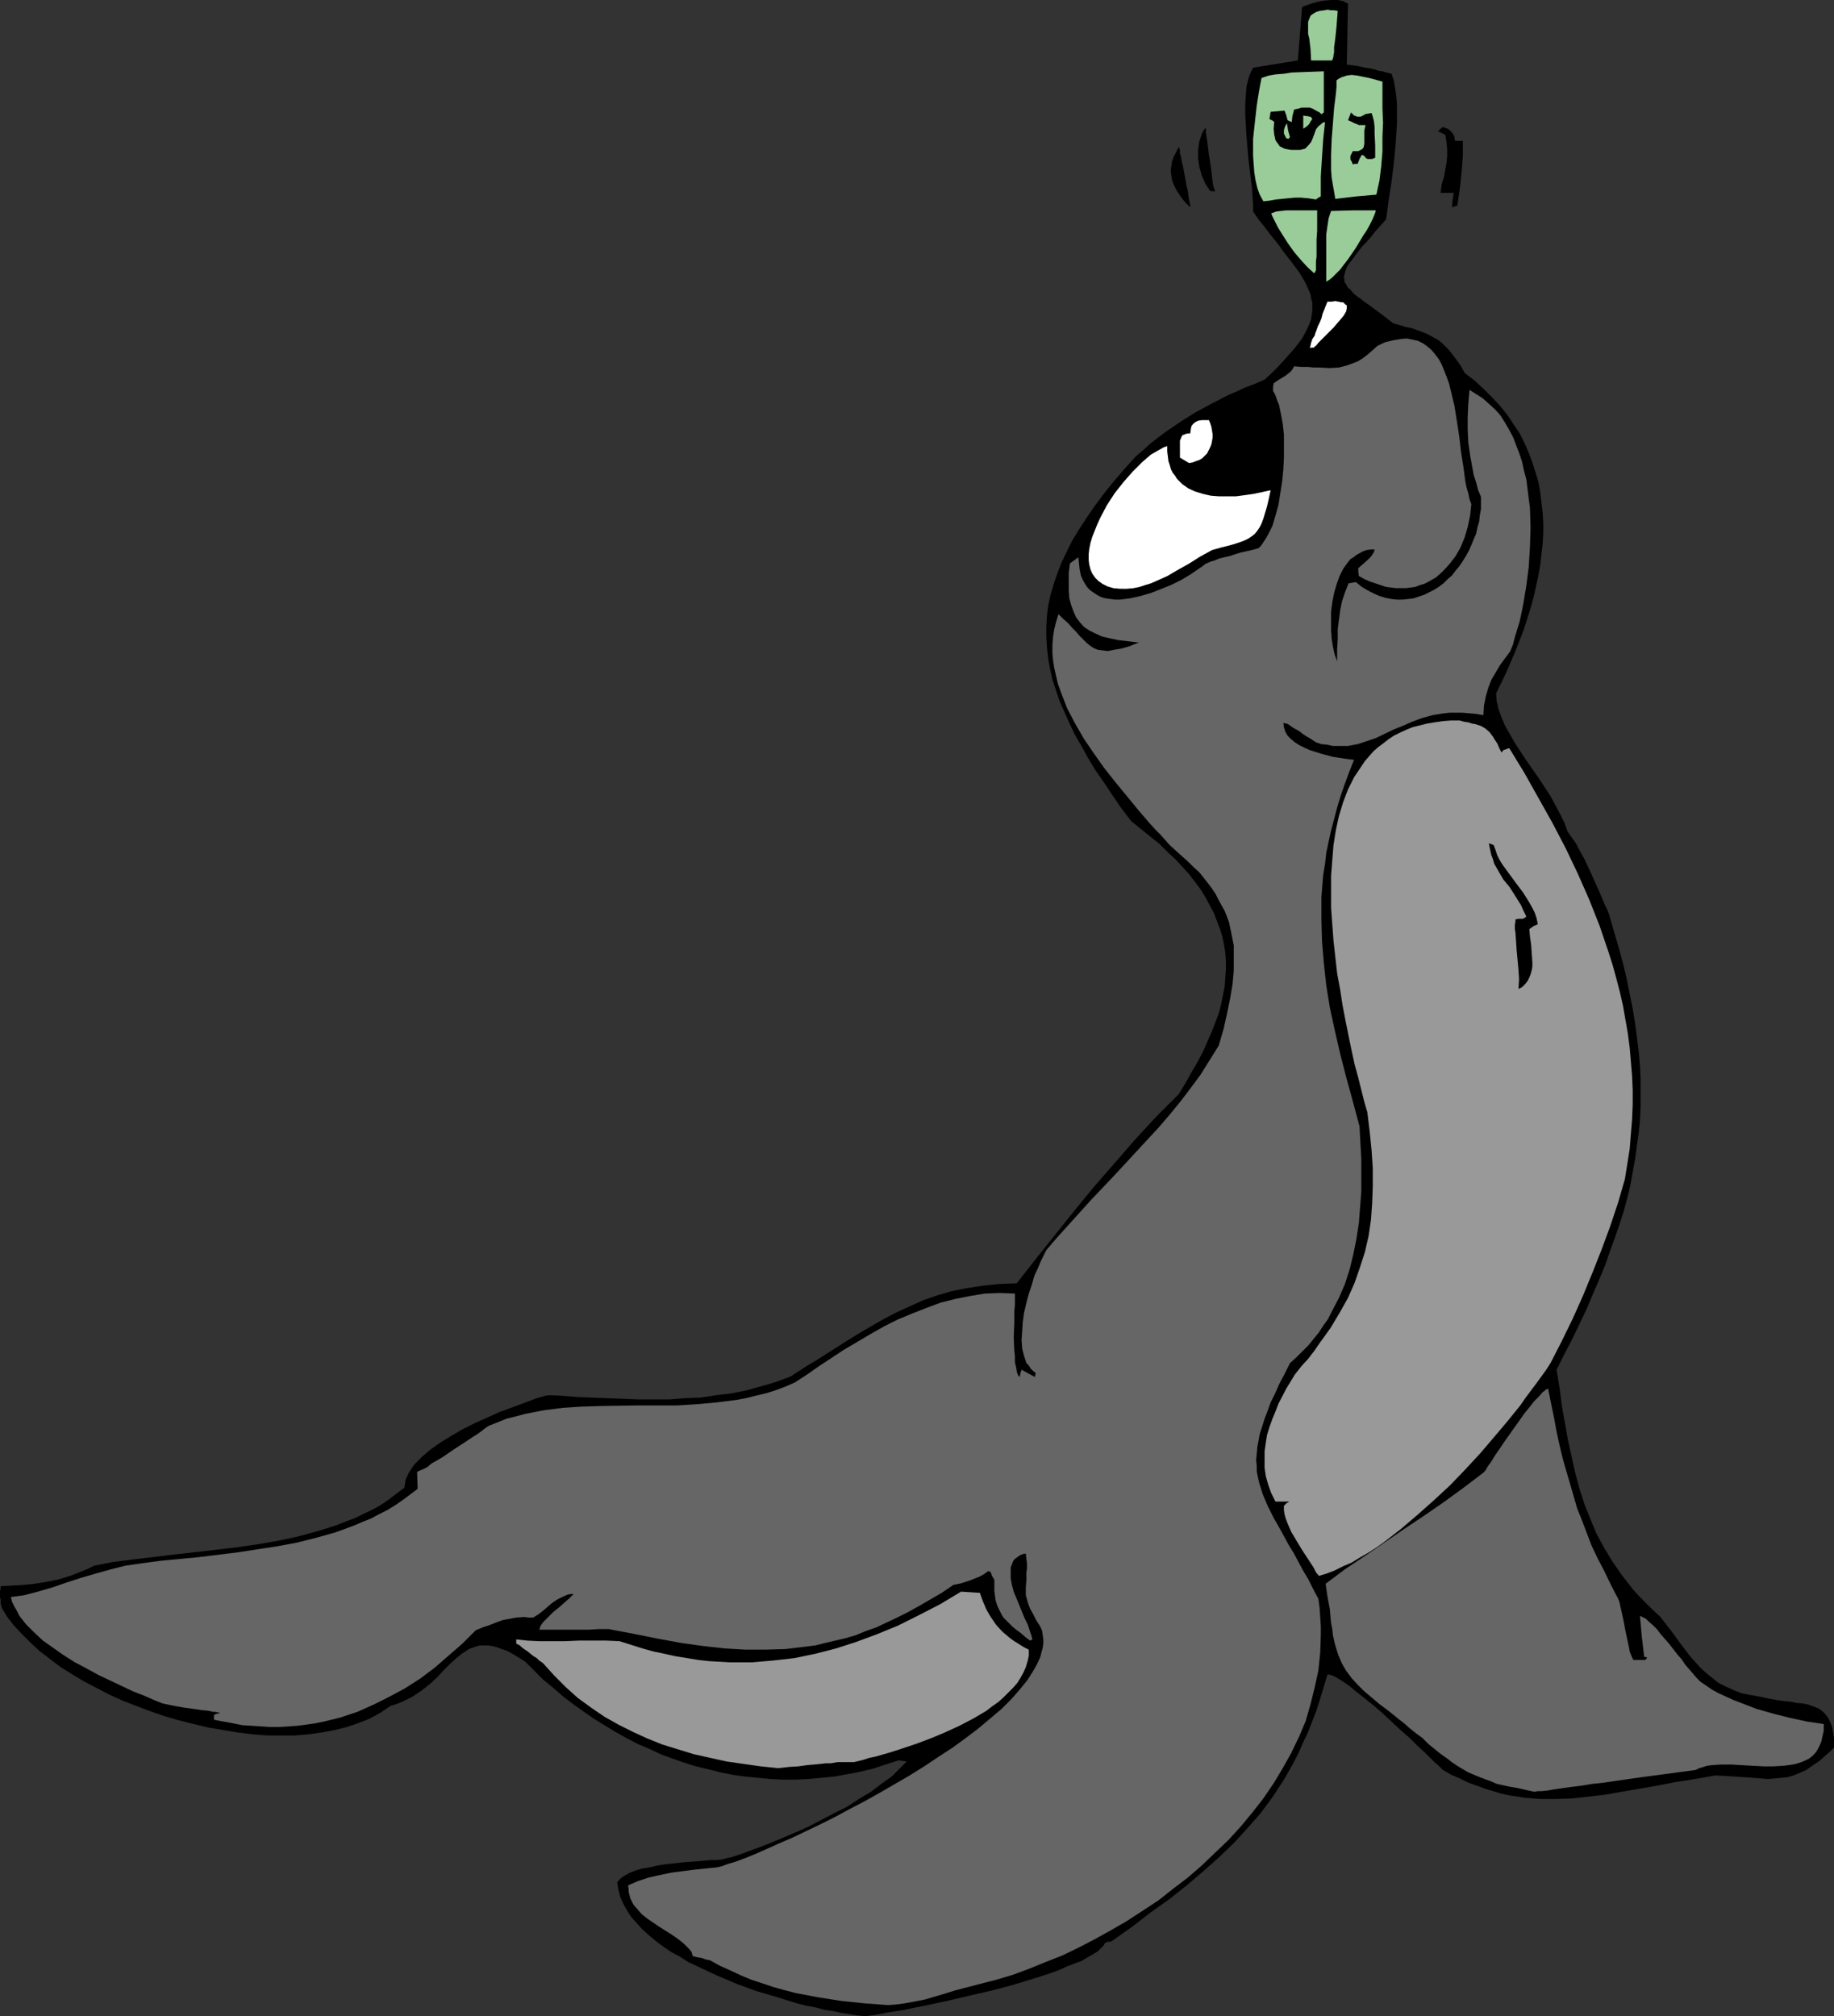 <?xml version="1.0" encoding="UTF-8" standalone="no"?>
<svg
   version="1.0"
   width="129.724mm"
   height="142.591mm"
   id="svg20"
   sodipodi:docname="Dreidel &amp; Seal.wmf"
   xmlns:inkscape="http://www.inkscape.org/namespaces/inkscape"
   xmlns:sodipodi="http://sodipodi.sourceforge.net/DTD/sodipodi-0.dtd"
   xmlns="http://www.w3.org/2000/svg"
   xmlns:svg="http://www.w3.org/2000/svg">
  <rect width="100%" height="100%" fill="#333333" stroke="none"/>
  <sodipodi:namedview
     id="namedview20"
     pagecolor="#ffffff"
     bordercolor="#000000"
     borderopacity="0.25"
     inkscape:showpageshadow="2"
     inkscape:pageopacity="0.0"
     inkscape:pagecheckerboard="0"
     inkscape:deskcolor="#d1d1d1"
     inkscape:document-units="mm" />
  <defs
     id="defs1">
    <pattern
       id="WMFhbasepattern"
       patternUnits="userSpaceOnUse"
       width="6"
       height="6"
       x="0"
       y="0" />
  </defs>
  <path
     style="fill:#000000;fill-opacity:1;fill-rule:evenodd;stroke:none"
     d="m 230.765,538.928 -1.778,-0.162 -1.939,-0.323 -2.101,-0.323 -2.101,-0.485 -2.262,-0.323 -2.424,-0.646 -2.586,-0.485 -2.586,-0.646 -5.171,-1.616 -5.494,-1.616 -5.333,-1.939 -5.333,-2.262 -5.171,-2.424 -2.424,-1.131 -2.262,-1.454 -2.424,-1.293 -2.101,-1.454 -1.939,-1.454 -1.939,-1.616 -1.778,-1.616 -1.454,-1.616 -1.454,-1.616 -1.131,-1.778 -0.97,-1.778 -0.808,-1.778 -0.485,-1.939 -0.323,-1.939 0.808,-0.97 1.131,-0.808 1.454,-0.808 1.616,-0.646 1.778,-0.485 1.939,-0.323 2.101,-0.485 2.101,-0.323 4.363,-0.485 4.202,-0.323 1.939,-0.162 1.616,-0.162 h 1.616 l 1.454,-0.162 1.131,-0.323 1.454,-0.323 2.909,-0.97 3.07,-1.131 3.394,-1.293 3.555,-1.454 3.394,-1.454 3.717,-1.616 3.717,-1.939 3.394,-1.778 3.555,-1.778 3.232,-2.101 3.232,-1.939 2.747,-2.101 2.747,-1.939 2.101,-2.101 0.97,-0.97 0.97,-0.97 -1.131,-0.162 -0.97,-0.162 -3.555,1.131 -3.394,1.131 -3.394,0.808 -3.394,0.646 -3.555,0.646 -3.394,0.323 -3.394,0.323 -3.394,0.162 h -3.555 l -3.394,-0.162 -3.232,-0.323 -3.394,-0.323 -3.394,-0.485 -3.232,-0.646 -3.232,-0.808 -3.394,-0.808 -3.07,-0.97 -3.232,-1.131 -3.07,-1.131 -3.07,-1.454 -3.07,-1.293 -3.07,-1.616 -2.909,-1.616 -2.909,-1.778 -2.909,-1.778 -2.747,-1.939 -2.747,-1.939 -2.747,-2.101 -2.586,-2.262 -2.586,-2.101 -2.424,-2.424 -2.424,-2.424 -1.778,-1.131 -1.616,-0.97 -1.454,-0.808 -1.454,-0.485 -1.293,-0.485 -1.293,-0.323 -1.131,-0.162 h -1.131 -0.97 l -1.131,0.323 -0.97,0.323 -0.808,0.323 -1.778,1.131 -1.616,1.293 -1.778,1.616 -1.616,1.616 -1.778,1.939 -1.939,1.778 -2.262,1.778 -2.424,1.616 -1.293,0.646 -1.293,0.646 -1.616,0.646 -1.616,0.485 -2.586,1.778 -2.909,1.616 -2.909,1.131 -3.232,1.131 -3.232,0.808 -3.555,0.646 -3.394,0.485 -3.717,0.323 h -3.717 -3.878 l -3.878,-0.323 -3.878,-0.485 -3.878,-0.646 -3.878,-0.646 -4.04,-0.97 -3.878,-0.97 -3.878,-1.131 -3.717,-1.293 -3.878,-1.454 -3.717,-1.454 -3.555,-1.616 -3.394,-1.778 -3.394,-1.778 -3.232,-1.939 -3.07,-1.939 -2.747,-2.101 -2.747,-2.101 -2.424,-2.262 -2.262,-2.262 -2.101,-2.262 -1.778,-2.262 -1.454,-2.424 -0.323,-1.293 v -0.97 L 0,426.94 v -0.646 -0.97 l 0.162,-0.646 v -0.646 l 5.979,-0.323 3.07,-0.323 3.07,-0.485 3.232,-0.646 3.232,-0.97 3.232,-1.293 1.616,-0.646 1.616,-0.808 5.01,-0.97 5.01,-0.646 5.494,-0.646 5.333,-0.646 5.656,-0.646 5.656,-0.646 5.494,-0.646 5.656,-0.808 5.656,-0.97 5.333,-1.131 5.333,-1.454 5.171,-1.616 2.424,-0.97 2.586,-0.97 2.262,-1.131 2.424,-1.131 2.262,-1.293 2.101,-1.454 2.101,-1.616 1.939,-1.454 0.162,-1.131 0.162,-0.97 0.485,-1.131 0.485,-0.97 0.646,-0.97 0.808,-1.131 0.97,-0.97 0.97,-0.97 1.131,-0.97 1.131,-0.97 2.747,-1.939 2.909,-1.778 3.07,-1.778 3.232,-1.616 3.232,-1.454 3.232,-1.454 3.07,-1.131 3.07,-1.131 2.586,-0.97 1.293,-0.485 1.131,-0.323 1.131,-0.323 0.97,-0.162 3.717,0.162 3.878,0.323 8.08,0.323 8.242,0.323 h 4.04 4.363 l 4.04,-0.323 4.202,-0.162 4.202,-0.646 4.04,-0.485 4.04,-0.808 4.04,-1.131 3.878,-1.131 3.878,-1.454 3.717,-2.424 3.717,-2.262 3.555,-2.262 3.555,-2.262 3.394,-2.101 3.555,-2.101 3.394,-1.939 3.394,-1.778 3.555,-1.616 3.555,-1.616 3.717,-1.293 3.878,-1.131 4.04,-0.808 4.202,-0.646 4.525,-0.485 4.686,-0.162 5.171,-6.625 5.171,-6.464 5.171,-6.464 5.171,-6.302 5.494,-6.302 5.333,-6.141 5.656,-6.141 6.141,-6.141 1.778,-2.909 1.616,-2.909 1.616,-2.747 1.454,-2.747 1.131,-2.586 1.131,-2.586 0.97,-2.424 0.97,-2.586 0.646,-2.424 0.485,-2.424 0.485,-2.424 0.162,-2.262 0.162,-2.262 v -2.262 l -0.162,-2.262 -0.323,-2.101 -0.485,-2.262 -0.646,-2.101 -0.808,-2.101 -0.808,-2.101 -1.131,-2.101 -1.131,-2.101 -1.293,-2.101 -1.454,-1.939 -1.616,-2.101 -1.778,-1.939 -1.939,-2.101 -2.101,-1.939 -2.101,-2.101 -2.424,-1.939 -2.586,-2.101 -2.586,-2.101 -2.586,-3.394 -2.424,-3.555 -2.262,-3.394 -2.262,-3.232 -1.939,-3.232 -1.778,-3.232 -1.778,-3.07 -1.454,-3.07 -1.293,-2.909 -1.293,-2.909 -0.97,-2.909 -0.97,-2.909 -0.646,-2.909 -0.485,-2.747 -0.323,-2.909 -0.162,-2.747 v -2.747 l 0.162,-2.909 0.323,-2.747 0.646,-2.909 0.808,-2.747 0.97,-2.909 1.131,-2.909 1.454,-3.07 1.454,-2.909 1.778,-2.909 2.101,-3.232 2.101,-3.07 2.424,-3.232 2.586,-3.232 2.909,-3.394 3.07,-3.394 2.101,-1.778 1.939,-1.778 2.101,-1.616 1.939,-1.454 4.04,-2.747 3.878,-2.424 4.202,-2.262 4.363,-2.262 2.262,-0.97 2.424,-1.131 2.586,-0.97 2.586,-1.131 1.939,-1.778 1.778,-1.778 1.454,-1.616 1.454,-1.616 1.293,-1.454 1.131,-1.454 0.97,-1.293 0.808,-1.454 0.646,-1.293 0.485,-1.131 0.485,-1.293 0.162,-1.131 0.162,-1.131 V 81.93 80.799 l -0.323,-0.97 -0.162,-1.131 -0.485,-1.131 -0.485,-1.131 -0.646,-1.293 -1.454,-2.424 -0.97,-1.293 -0.97,-1.293 -1.131,-1.454 -1.131,-1.454 -1.131,-1.616 -1.293,-1.616 -1.293,-1.616 -1.454,-1.939 -1.454,-1.778 -1.454,-2.101 v -1.939 l -0.162,-2.101 -0.162,-2.424 -0.323,-2.586 -0.323,-2.747 -0.323,-2.747 -0.485,-5.818 -0.162,-2.747 -0.162,-2.909 V 27.956 l 0.162,-2.424 0.162,-2.262 0.485,-2.101 0.323,-0.97 0.323,-0.808 0.323,-0.646 0.323,-0.646 5.979,-0.97 5.979,-0.97 1.131,-14.221 0.646,-0.323 0.485,-0.162 L 350.51,0.97 352.288,0.485 354.065,0.162 355.843,0 h 1.778 l 0.808,0.162 0.646,0.162 0.646,0.323 0.646,0.323 -0.323,16.321 1.454,0.162 1.293,0.162 2.101,0.485 1.293,0.162 0.646,0.162 0.808,0.162 0.808,0.323 1.131,0.162 1.131,0.323 1.293,0.323 0.646,1.939 0.323,1.939 0.323,2.262 0.162,2.262 v 2.424 2.586 l -0.323,5.01 -0.485,5.333 -0.646,5.171 -0.808,5.171 -0.323,2.586 -0.323,2.262 -1.454,1.616 -1.454,1.616 -1.131,1.454 -1.131,1.293 -1.131,1.131 -1.778,2.262 -0.646,0.97 -0.646,0.808 -0.646,0.808 -0.485,0.808 -0.323,0.808 -0.162,0.646 -0.162,0.646 -0.162,0.485 0.162,0.646 v 0.646 l 0.323,0.485 0.646,1.131 0.646,0.485 0.485,0.646 0.646,0.646 0.808,0.646 0.97,0.646 0.97,0.808 0.97,0.646 1.293,0.97 1.131,0.808 1.293,0.97 1.454,1.131 1.454,1.131 1.778,0.485 1.616,0.485 1.616,0.323 2.586,0.97 1.293,0.485 2.101,1.131 1.131,0.646 0.97,0.808 0.97,0.97 0.97,0.97 0.97,1.293 0.97,1.293 1.131,1.616 0.97,1.778 2.747,2.101 2.424,2.262 2.262,2.262 2.101,2.262 1.939,2.424 1.616,2.424 1.616,2.424 1.293,2.586 1.131,2.586 0.97,2.586 0.808,2.586 0.808,2.586 0.485,2.747 0.323,2.747 0.323,2.747 0.162,2.747 v 2.747 l -0.162,2.909 -0.323,2.747 -0.323,2.909 -0.485,2.747 -0.646,2.909 -0.646,2.909 -0.808,2.909 -1.778,5.656 -2.262,5.818 -2.424,5.656 -2.747,5.656 0.162,2.101 0.485,2.101 0.808,2.262 0.97,2.262 1.293,2.262 1.293,2.262 3.07,4.686 3.394,4.848 3.07,4.686 1.293,2.424 1.293,2.424 1.131,2.262 0.808,2.262 0.646,0.97 0.808,1.131 0.808,1.131 0.646,1.293 1.616,2.909 1.454,3.07 2.747,6.141 1.293,3.07 0.646,1.293 0.485,1.293 1.293,4.525 1.293,4.363 1.131,4.202 0.97,4.04 0.808,4.04 0.808,4.04 0.646,3.878 0.485,3.717 0.485,3.878 0.323,3.717 0.162,3.555 v 7.272 l -0.162,3.555 -0.323,3.555 -0.485,3.394 -0.485,3.555 -0.646,3.555 -0.646,3.555 -0.808,3.394 -0.97,3.555 -1.131,3.555 -1.293,3.717 -1.293,3.555 -1.293,3.717 -1.616,3.878 -1.616,3.717 -1.616,3.878 -1.939,4.04 -1.939,4.04 -2.101,4.04 -2.101,4.202 0.808,4.848 0.646,5.01 0.808,4.525 0.808,4.525 0.97,4.363 0.97,4.363 1.131,4.202 1.293,4.04 1.616,4.04 1.616,3.878 2.101,3.878 2.262,3.717 2.586,3.717 2.909,3.717 1.616,1.778 1.778,1.778 1.778,1.778 1.939,1.778 2.909,3.717 2.586,3.555 2.586,3.394 1.454,1.616 1.293,1.454 1.616,1.454 1.616,1.293 1.616,1.293 1.939,0.97 2.101,0.97 2.101,0.808 2.424,0.485 2.747,0.485 2.101,0.485 1.939,0.323 2.101,0.323 1.778,0.162 1.616,0.323 1.778,0.162 1.454,0.323 1.293,0.485 1.293,0.485 1.131,0.808 0.808,0.808 0.808,1.131 0.646,1.454 0.323,0.808 0.323,1.939 0.162,1.131 v 1.131 1.293 l -0.97,0.97 -1.131,0.97 -1.778,1.616 -1.939,1.293 -1.616,1.131 -1.778,0.808 -1.616,0.646 -1.616,0.485 -1.778,0.162 -1.616,0.162 -1.778,0.162 -1.939,-0.162 -2.101,-0.162 -2.262,-0.162 -2.262,-0.162 -2.747,-0.162 -2.747,-0.162 -5.494,0.97 -5.171,0.808 -5.01,0.97 -4.686,0.808 -4.686,0.808 -4.525,0.808 -4.363,0.485 -4.363,0.485 -4.202,0.162 h -4.202 l -4.202,-0.323 -4.202,-0.646 -2.262,-0.485 -2.101,-0.646 -2.101,-0.646 -2.262,-0.808 -2.262,-0.808 -2.262,-1.131 -2.262,-0.97 -2.262,-1.293 -0.646,-0.646 -0.646,-0.646 -0.808,-0.646 -0.808,-0.808 -1.778,-1.778 -2.101,-1.939 -2.101,-2.101 -2.424,-2.101 -4.848,-4.525 -2.424,-2.101 -2.424,-1.939 -2.262,-1.778 -1.939,-1.616 -0.97,-0.646 -0.97,-0.646 -0.808,-0.485 -0.808,-0.485 -0.646,-0.323 -0.485,-0.162 -0.646,-0.162 h -0.323 l -0.97,3.232 -0.97,3.232 -0.97,3.07 -1.131,2.909 -1.131,2.909 -1.293,2.747 -1.131,2.586 -1.293,2.586 -1.454,2.586 -1.293,2.262 -3.07,4.686 -3.232,4.363 -3.555,4.04 -3.555,3.878 -4.04,3.878 -4.202,3.717 -4.363,3.717 -4.686,3.717 -5.01,3.555 -5.01,3.878 -5.494,3.878 h -0.808 l -0.808,0.323 -0.323,0.646 -0.808,0.808 -0.808,0.808 -1.293,0.808 -1.454,0.808 -1.616,0.97 -1.778,0.646 -2.101,0.808 -2.101,0.97 -2.262,0.808 -2.424,0.808 -2.586,0.808 -5.333,1.616 -5.494,1.454 -5.656,1.293 -5.494,1.293 -5.171,1.131 -2.424,0.485 -2.424,0.485 -2.262,0.485 -2.101,0.323 -2.101,0.323 -1.616,0.323 -1.616,0.323 -1.293,0.162 -1.131,0.162 z"
     id="path1" />
  <path
     style="fill:#666666;fill-opacity:1;fill-rule:evenodd;stroke:none"
     d="m 237.39,536.019 -6.464,-0.485 -6.141,-0.646 -6.141,-0.97 -5.979,-1.131 -3.07,-0.808 -2.909,-0.808 -2.909,-0.97 -2.909,-0.97 -2.747,-1.131 -2.747,-1.293 -2.909,-1.293 -2.586,-1.454 -0.808,-0.162 -0.646,-0.162 -0.808,-0.323 -1.131,-0.162 -0.646,-0.162 -0.646,-0.162 -0.323,-1.131 -0.808,-0.97 -0.97,-0.97 -1.131,-0.97 -1.293,-0.97 -1.454,-0.97 -3.07,-1.939 -3.07,-2.101 -1.454,-1.131 -1.131,-1.293 -1.131,-1.293 -0.808,-1.616 -0.485,-1.778 v -0.808 l -0.162,-0.97 2.586,-1.131 2.909,-0.97 2.909,-0.646 3.07,-0.646 6.141,-0.808 3.232,-0.323 3.07,-0.323 0.646,-0.162 0.646,-0.162 0.808,-0.323 0.97,-0.323 1.131,-0.323 0.97,-0.323 1.293,-0.485 1.293,-0.485 2.747,-1.131 2.909,-1.293 3.232,-1.454 3.394,-1.454 3.717,-1.778 3.717,-1.778 3.878,-1.939 3.878,-2.101 4.04,-2.101 4.04,-2.262 8.08,-4.686 3.878,-2.424 3.878,-2.586 3.717,-2.424 3.555,-2.586 3.394,-2.586 3.07,-2.586 3.07,-2.586 2.586,-2.586 2.262,-2.586 2.101,-2.586 0.808,-1.293 0.808,-1.293 0.646,-1.131 0.646,-1.293 0.485,-1.131 0.323,-1.293 0.323,-1.131 0.162,-1.131 v -1.131 l -0.162,-1.131 -0.162,-1.131 -0.485,-1.131 -1.131,-1.778 -0.808,-1.616 -0.808,-1.454 -0.485,-1.293 -0.323,-1.131 -0.323,-1.131 v -1.131 -0.97 l 0.162,-1.939 v -2.101 l 0.162,-1.131 v -1.131 l -0.162,-1.293 -0.162,-1.454 -0.808,0.162 -0.808,0.323 -0.646,0.485 -0.485,0.323 -0.485,0.485 -0.323,0.646 -0.162,0.485 -0.323,0.808 v 1.293 1.616 l 0.323,1.778 0.485,1.778 1.454,3.555 1.454,3.555 0.808,1.616 0.485,1.454 0.485,1.454 0.323,1.131 -0.646,0.323 -1.293,-0.97 -1.293,-1.131 -1.131,-0.808 -0.97,-0.808 -0.808,-0.808 -0.97,-0.97 -0.646,-0.646 -0.485,-0.808 -0.485,-0.97 -0.485,-0.97 -0.323,-0.808 -0.323,-1.131 -0.162,-1.131 -0.162,-1.293 v -1.293 -1.616 l -0.323,-0.646 -0.323,-0.485 -0.162,-0.485 v -0.162 l -0.323,-0.485 -0.485,-0.162 -1.131,0.808 -1.131,0.646 -2.424,0.97 -2.424,0.808 -2.262,0.485 -3.07,2.101 -3.07,1.778 -3.07,1.778 -2.909,1.616 -2.909,1.454 -2.747,1.293 -2.747,1.293 -2.747,0.97 -2.747,1.131 -2.747,0.808 -2.747,0.646 -2.747,0.646 -2.586,0.646 -2.586,0.323 -5.333,0.646 -5.333,0.162 h -5.494 l -5.494,-0.323 -5.818,-0.646 -5.818,-0.808 -6.141,-1.131 -6.464,-1.293 -3.394,-0.646 -3.394,-0.646 h -1.454 -1.293 l -2.586,0.162 h -10.666 -2.586 l 0.162,-0.323 0.162,-0.646 0.323,-0.485 0.485,-0.646 1.293,-1.293 1.293,-1.293 1.616,-1.293 1.454,-1.293 1.293,-1.131 0.646,-0.646 0.485,-0.485 h -0.808 l -0.808,0.162 -1.454,0.646 -1.293,0.646 -1.454,0.97 -1.293,1.131 -1.131,0.97 -1.293,0.97 -1.293,0.808 h -1.131 l -1.293,-0.162 -2.101,0.162 -1.778,0.323 -1.778,0.323 -1.778,0.646 -1.616,0.646 -1.939,0.646 -1.939,0.808 -3.555,3.555 -3.717,3.232 -3.717,3.232 -3.878,2.909 -4.04,2.586 -4.202,2.262 -4.202,2.101 -4.363,1.939 -4.363,1.454 -4.525,1.131 -2.424,0.485 -2.262,0.323 -2.424,0.323 -2.262,0.162 -2.586,0.162 h -2.424 l -2.424,-0.162 -2.424,-0.162 -2.586,-0.162 -2.424,-0.485 -2.586,-0.485 -2.586,-0.485 v -1.293 l 0.808,-0.323 0.808,-0.162 -0.323,-0.162 h -0.323 l -0.485,-0.162 h -0.646 l -1.454,-0.323 -1.778,-0.162 -2.101,-0.323 -2.424,-0.323 -2.747,-0.485 -3.07,-0.646 -2.424,-0.97 -2.586,-1.131 -2.909,-1.131 -3.07,-1.454 -3.07,-1.454 -3.07,-1.454 -3.232,-1.778 -3.07,-1.616 -3.07,-1.939 -2.747,-1.939 -2.747,-1.939 -2.424,-2.262 -2.101,-2.101 -1.778,-2.262 -0.646,-1.293 -0.646,-1.131 -0.646,-1.293 -0.323,-1.293 3.555,-0.485 3.717,-0.97 3.878,-1.131 3.717,-1.293 4.04,-1.293 3.878,-1.131 4.04,-1.131 3.878,-0.97 4.525,-0.646 4.848,-0.646 5.01,-0.485 5.171,-0.485 10.504,-1.293 5.171,-0.808 5.333,-0.808 5.171,-0.97 5.171,-1.293 5.171,-1.454 4.848,-1.778 2.262,-0.97 2.424,-0.97 2.101,-1.131 2.262,-1.131 2.101,-1.293 2.101,-1.454 1.939,-1.454 1.939,-1.454 -0.162,-4.525 0.646,-0.323 0.808,-0.323 1.293,-0.646 1.131,-0.97 1.454,-0.808 1.616,-0.97 3.07,-2.101 3.232,-2.101 1.454,-0.97 1.293,-0.808 1.131,-0.808 0.808,-0.646 0.646,-0.485 0.323,-0.162 0.162,-0.162 2.424,-0.97 2.424,-0.97 2.586,-0.646 2.424,-0.646 5.01,-0.97 5.01,-0.646 5.01,-0.323 5.171,-0.162 10.181,-0.162 h 10.342 l 5.171,-0.323 5.333,-0.485 5.171,-0.646 2.586,-0.485 2.586,-0.646 2.747,-0.646 2.586,-0.808 2.586,-0.97 2.586,-1.131 3.232,-2.101 3.232,-2.262 6.626,-4.363 3.555,-2.101 3.555,-2.101 3.717,-2.101 3.555,-1.778 3.878,-1.616 3.717,-1.454 3.878,-1.454 3.878,-0.97 4.04,-0.808 3.878,-0.646 4.04,-0.162 4.04,0.162 v 0.808 0.97 1.293 l -0.162,1.616 v 1.616 1.616 l -0.162,3.717 0.162,3.555 0.162,1.616 v 1.616 l 0.323,1.293 0.162,1.131 0.323,0.97 0.485,0.485 0.162,-0.97 0.323,-0.97 1.778,0.97 1.778,0.97 0.162,-0.646 v -0.485 l -0.646,-0.485 -0.646,-0.646 -0.485,-0.808 -0.646,-0.646 -0.323,-0.97 -0.323,-0.97 -0.485,-1.939 -0.162,-2.262 0.162,-2.424 0.162,-2.424 0.323,-2.424 0.646,-2.747 0.646,-2.424 0.808,-2.424 0.646,-2.262 0.97,-2.101 0.808,-1.939 0.808,-1.616 0.323,-0.646 0.323,-0.646 2.909,-3.394 3.07,-3.394 5.979,-6.625 6.141,-6.464 5.979,-6.464 5.979,-6.464 2.909,-3.394 2.909,-3.555 2.586,-3.394 2.747,-3.717 2.424,-3.878 2.424,-3.878 1.293,-4.363 0.97,-4.363 0.808,-3.878 0.646,-3.878 0.323,-3.555 v -3.555 -3.232 l -0.646,-3.232 -0.646,-3.07 -1.131,-2.909 -1.616,-2.909 -0.808,-1.616 -0.97,-1.454 -0.97,-1.293 -2.424,-3.07 -1.454,-1.293 -1.454,-1.454 -1.616,-1.454 -1.616,-1.454 -1.778,-1.616 -2.586,-2.909 -1.454,-1.454 -1.454,-1.616 -2.909,-3.394 -2.909,-3.555 -3.07,-3.717 -3.07,-3.878 -2.747,-3.878 -2.747,-4.04 -2.424,-4.202 -2.101,-4.04 -0.808,-2.101 -0.808,-2.101 -0.808,-2.262 -0.485,-2.101 -0.485,-2.101 -0.323,-2.101 -0.162,-1.939 v -2.101 l 0.162,-2.101 0.323,-2.101 0.485,-1.939 0.646,-2.101 1.293,1.293 1.293,1.131 1.131,1.293 0.97,0.97 0.97,1.131 0.97,0.97 0.808,0.808 0.97,0.808 0.97,0.646 1.131,0.485 1.293,0.162 1.454,0.162 1.616,-0.323 1.939,-0.323 1.131,-0.323 1.131,-0.323 1.131,-0.485 1.293,-0.485 -2.747,-0.323 -2.747,-0.323 -2.262,-0.485 -2.101,-0.485 -1.778,-0.808 -1.616,-0.808 -1.454,-0.97 -1.131,-1.293 -0.97,-1.293 -0.646,-1.454 -0.646,-1.778 -0.485,-1.778 -0.162,-2.101 v -2.262 -2.424 l 0.323,-2.586 2.262,-1.616 0.162,1.778 0.162,1.454 0.323,1.616 0.485,1.131 0.646,1.131 0.646,0.97 0.808,0.808 0.97,0.646 0.97,0.646 0.97,0.485 1.131,0.323 1.293,0.162 1.131,0.162 h 1.454 l 2.586,-0.323 2.909,-0.646 2.747,-0.808 2.909,-1.131 2.747,-1.131 2.586,-1.293 2.424,-1.454 2.101,-1.454 0.97,-0.646 0.808,-0.646 1.454,-0.646 1.131,-0.323 1.131,-0.485 1.293,-0.323 1.454,-0.323 0.97,-0.323 0.97,-0.323 1.131,-0.323 1.454,-0.323 1.454,-0.323 1.778,-0.485 0.646,-0.646 0.646,-0.97 0.646,-0.97 0.646,-1.131 1.131,-2.262 0.808,-2.747 0.808,-2.909 0.485,-3.07 0.485,-3.07 0.323,-3.232 0.162,-3.232 v -3.07 -3.07 l -0.323,-2.909 -0.485,-2.586 -0.485,-2.424 -0.485,-1.131 -0.323,-0.97 -0.323,-0.808 -0.485,-0.808 v -0.97 l 0.162,-1.131 1.454,-0.97 1.616,-0.97 1.454,-1.131 0.485,-0.646 0.485,-0.808 1.778,0.162 h 1.778 l 1.616,0.162 h 1.454 l 2.747,0.162 2.586,-0.162 1.293,-0.323 1.131,-0.323 1.293,-0.485 1.293,-0.485 1.293,-0.808 1.293,-0.97 1.293,-1.131 1.454,-1.293 2.101,-0.97 2.101,-0.485 1.939,-0.323 1.616,-0.162 1.616,0.323 1.454,0.323 1.293,0.646 1.131,0.808 1.131,0.97 0.97,1.131 0.97,1.293 0.808,1.454 0.646,1.616 0.646,1.616 0.646,1.778 0.485,1.939 0.97,4.04 0.646,4.04 0.646,4.202 0.485,4.202 0.646,4.04 0.485,3.717 0.323,1.616 0.485,1.616 0.323,1.616 0.485,1.293 -0.323,3.07 -0.646,3.07 -0.808,2.747 -1.131,2.747 -1.293,2.262 -1.616,2.101 -1.778,1.939 -1.778,1.616 -1.131,0.646 -1.131,0.646 -0.97,0.485 -1.131,0.323 -1.293,0.485 -1.131,0.162 -1.293,0.162 h -1.293 -1.454 l -1.293,-0.162 -1.293,-0.162 -1.454,-0.485 -1.454,-0.485 -1.454,-0.485 -1.454,-0.646 -1.454,-0.808 -0.162,-1.131 v -0.97 l 1.293,-1.131 1.454,-1.293 0.485,-0.485 0.485,-0.646 0.485,-0.808 0.162,-0.646 h -0.97 l -1.131,0.162 -0.97,0.323 -1.778,0.97 -0.808,0.646 -0.808,0.485 -0.646,0.808 -1.293,1.778 -0.97,1.939 -0.808,2.262 -0.646,2.262 -0.485,2.424 -0.323,2.586 v 2.424 2.586 l 0.162,2.262 0.323,2.101 0.485,2.101 0.646,1.778 v -3.07 l 0.162,-2.909 v -2.586 l 0.323,-2.586 0.323,-2.424 0.485,-2.424 0.808,-2.424 0.97,-2.424 0.97,-0.162 0.97,-0.162 1.616,1.293 1.616,0.97 1.616,0.808 1.454,0.646 1.616,0.485 1.616,0.323 1.454,0.162 h 1.454 l 1.454,-0.162 1.454,-0.162 1.454,-0.485 1.454,-0.485 1.293,-0.646 1.293,-0.646 1.293,-0.808 1.293,-0.97 1.131,-1.131 1.131,-0.97 0.97,-1.293 0.97,-1.131 0.97,-1.454 0.808,-1.293 0.808,-1.454 0.646,-1.454 0.646,-1.616 0.646,-1.454 0.323,-1.616 0.485,-1.616 0.162,-1.616 0.323,-1.778 v -1.616 -1.616 l -0.808,-1.939 -0.485,-1.939 -0.646,-1.939 -0.323,-1.778 -0.646,-3.555 -0.485,-3.394 -0.162,-3.394 v -3.394 l 0.162,-3.555 0.323,-3.717 1.778,1.131 1.778,1.131 1.616,1.454 1.616,1.454 1.454,1.616 1.131,1.778 1.131,1.939 1.131,2.101 0.808,2.101 0.808,2.101 0.808,2.424 0.485,2.262 0.646,2.424 0.323,2.586 0.323,2.586 0.323,2.424 0.162,5.333 -0.162,5.171 -0.323,5.333 -0.646,5.01 -0.808,4.848 -0.485,2.424 -0.485,2.262 -0.646,2.101 -0.646,2.101 -0.485,1.939 -0.808,1.939 -1.454,1.939 -1.293,1.778 -1.131,1.939 -1.131,1.939 -0.808,2.101 -0.646,2.262 -0.485,2.424 -0.162,2.586 -1.939,-0.323 -1.778,-0.162 -1.939,-0.162 h -1.616 -1.778 l -1.454,0.162 -3.07,0.485 -2.909,0.808 -2.586,0.97 -2.586,1.131 -2.424,0.97 -4.686,2.262 -2.424,0.808 -2.424,0.808 -2.586,0.485 h -2.747 -1.293 l -1.454,-0.323 -1.616,-0.162 -1.454,-0.485 -1.454,-0.97 -1.131,-0.646 -0.97,-0.646 -0.808,-0.646 -0.808,-0.485 -0.646,-0.323 -0.485,-0.323 -0.485,-0.323 -0.646,-0.485 -0.485,-0.162 -0.808,-0.162 0.162,1.131 0.323,1.131 0.646,1.131 0.808,0.808 1.131,0.97 1.293,0.808 1.293,0.646 1.454,0.646 3.07,0.97 3.07,0.808 3.07,0.485 1.293,0.162 1.293,0.162 -1.293,3.232 -1.131,3.07 -1.131,3.232 -0.97,3.232 -0.808,3.07 -0.808,3.07 -0.646,2.909 -0.646,3.07 -0.323,2.909 -0.485,2.909 -0.485,5.979 v 5.979 l 0.162,5.817 0.485,5.818 0.646,5.979 0.97,5.979 1.293,5.979 1.454,6.302 1.616,6.302 1.778,6.464 1.778,6.625 0.485,8.888 v 4.202 4.363 l -0.323,4.202 -0.323,4.202 -0.646,4.202 -0.808,4.04 -0.97,4.04 -1.293,4.04 -1.616,3.717 -1.939,3.717 -0.97,1.939 -1.293,1.778 -1.131,1.778 -1.454,1.778 -1.293,1.616 -1.616,1.616 -1.616,1.616 -1.778,1.616 -1.454,2.909 -1.454,2.747 -1.131,2.586 -1.131,2.262 -0.808,2.262 -0.808,2.101 -0.646,2.101 -0.646,1.939 -0.323,1.778 -0.323,1.778 -0.162,1.778 -0.162,1.616 0.162,1.616 v 1.454 l 0.323,1.616 0.323,1.454 0.97,3.07 1.293,3.07 0.808,1.616 0.808,1.616 1.939,3.394 2.101,3.878 1.293,2.101 1.131,2.101 1.293,2.424 1.454,2.424 1.293,2.586 1.454,2.747 0.323,2.424 0.323,4.848 v 2.424 l -0.162,4.686 -0.485,4.686 -0.97,4.525 -1.131,4.525 -1.293,4.525 -1.778,4.202 -2.101,4.363 -2.262,4.04 -2.424,4.04 -2.747,4.04 -2.909,3.717 -3.07,3.717 -3.394,3.717 -3.555,3.394 -3.555,3.394 -3.717,3.232 -4.04,3.07 -3.878,3.07 -4.202,2.747 -4.202,2.747 -4.202,2.424 -4.363,2.424 -4.363,2.262 -4.363,2.101 -4.525,1.778 -4.363,1.778 -4.363,1.616 -4.363,1.293 -4.363,1.131 -4.363,1.131 -2.424,0.646 -2.586,0.808 -5.494,1.616 -2.586,0.485 -2.586,0.485 -2.424,0.323 z"
     id="path2" />
  <path
     style="fill:#666666;fill-opacity:1;fill-rule:evenodd;stroke:none"
     d="m 410.14,478.975 -2.262,-0.485 -2.101,-0.485 -1.939,-0.323 -3.717,-0.808 -1.454,-0.646 -3.07,-1.131 -3.07,-1.293 -2.747,-1.616 -1.454,-0.97 -1.454,-1.131 -1.616,-1.131 -1.616,-1.293 -1.778,-1.454 -1.616,-1.616 -1.778,-1.293 -1.616,-1.293 -1.454,-1.293 -1.454,-1.131 -2.586,-2.101 -2.586,-1.939 -2.101,-1.778 -2.101,-1.778 -1.778,-1.778 -1.454,-1.616 -1.454,-1.939 -1.131,-1.939 -0.97,-2.262 -0.808,-2.586 -0.323,-1.293 -0.323,-1.454 -0.162,-1.616 -0.323,-1.616 -0.162,-1.778 -0.162,-1.939 -0.646,-3.394 -0.485,-3.394 5.171,-3.878 5.333,-3.555 10.342,-7.11 5.333,-3.555 5.171,-3.555 5.333,-3.878 5.333,-4.04 0.323,-0.323 0.323,-0.323 0.323,-0.485 0.323,-0.646 0.97,-1.293 0.97,-1.616 1.131,-1.616 1.293,-1.939 2.747,-3.878 2.747,-3.878 1.454,-1.778 1.131,-1.454 1.293,-1.293 0.97,-1.131 0.485,-0.323 0.323,-0.323 0.323,-0.162 0.323,-0.162 0.808,4.04 0.808,3.878 0.646,3.555 0.808,3.717 0.808,3.394 0.97,3.394 1.939,6.625 0.97,3.394 1.293,3.232 1.293,3.394 1.293,3.394 1.616,3.394 1.778,3.394 1.778,3.717 1.939,3.717 0.323,0.808 0.162,0.808 0.485,2.101 0.485,2.262 0.485,2.586 0.485,2.262 0.485,2.262 0.162,0.97 0.323,0.808 0.323,0.808 0.323,0.646 h 3.232 l 0.485,-0.646 -0.485,-0.162 h -0.323 l -0.323,-2.747 -0.323,-2.747 -0.485,-5.494 0.646,0.323 0.97,0.485 0.808,0.808 1.131,0.97 0.97,0.97 0.97,1.293 2.262,2.586 2.262,2.909 1.131,1.293 0.97,1.454 1.131,1.293 0.97,1.131 0.97,1.131 0.97,0.97 1.454,0.97 1.616,1.131 1.778,0.97 3.878,1.778 2.101,0.808 4.202,1.616 4.525,1.293 4.525,1.131 4.525,0.97 4.363,0.646 v 1.778 l -0.323,1.454 -0.323,1.454 -0.485,1.131 -0.485,0.97 -0.646,0.97 -0.808,0.808 -0.808,0.646 -0.97,0.485 -1.131,0.485 -0.97,0.323 -1.293,0.323 -2.424,0.323 -2.747,0.162 h -2.747 l -2.909,-0.162 -5.656,-0.323 h -2.747 l -2.424,0.162 -1.293,0.162 -0.97,0.323 -1.131,0.323 -0.97,0.485 -7.272,0.97 -7.272,0.97 -3.394,0.485 -3.394,0.485 -3.232,0.485 -3.07,0.323 -2.909,0.485 -2.586,0.323 -2.424,0.323 -2.262,0.323 -1.778,0.323 -1.616,0.162 h -0.646 -0.485 l -0.485,0.162 z"
     id="path3" />
  <path
     style="fill:#999999;fill-opacity:1;fill-rule:evenodd;stroke:none"
     d="m 207.979,472.673 -4.686,-0.485 -4.525,-0.646 -4.525,-0.646 -4.363,-0.97 -4.363,-0.97 -4.202,-1.293 -4.202,-1.293 -4.04,-1.616 -3.878,-1.778 -3.878,-1.939 -3.717,-2.101 -3.555,-2.424 -3.555,-2.586 -3.232,-2.909 -3.07,-3.07 -3.07,-3.394 -0.97,-0.646 -0.646,-0.646 -0.808,-0.485 -0.646,-0.485 -0.97,-0.808 -0.97,-0.646 -0.646,-0.485 -0.485,-0.485 -0.97,-0.485 v -1.131 l 1.454,0.162 1.454,0.162 3.232,0.162 h 3.394 3.555 l 3.717,-0.162 h 3.717 3.555 l 3.555,0.162 3.07,0.97 3.07,0.97 2.909,0.808 3.07,0.646 2.909,0.646 3.07,0.485 2.909,0.485 2.909,0.323 2.909,0.162 2.747,0.162 h 2.909 2.909 l 5.656,-0.485 5.656,-0.646 5.494,-1.131 5.656,-1.454 5.494,-1.778 5.656,-2.101 5.494,-2.262 5.494,-2.747 5.656,-2.909 5.656,-3.394 2.424,0.162 2.586,0.162 0.808,2.262 0.97,2.262 1.131,1.939 1.454,2.101 1.616,1.778 2.101,1.778 1.131,0.808 1.293,0.808 1.293,0.808 1.293,0.646 v 1.616 l -0.323,1.454 -0.485,1.616 -0.646,1.454 -0.808,1.454 -0.808,1.293 -1.131,1.293 -1.293,1.293 -1.293,1.293 -1.454,1.293 -1.616,1.131 -1.454,1.131 -3.555,2.101 -3.717,1.939 -3.878,1.778 -3.878,1.616 -3.878,1.454 -3.878,1.293 -3.555,1.131 -3.394,0.97 -1.616,0.323 -1.454,0.485 -1.293,0.323 -1.293,0.323 h -2.424 -1.293 -0.646 l -0.97,0.162 -0.97,0.162 h -1.293 l -1.454,0.162 -1.616,0.162 -1.939,0.162 -2.262,0.323 -2.586,0.162 -1.293,0.162 z"
     id="path4" />
  <path
     style="fill:#999999;fill-opacity:1;fill-rule:evenodd;stroke:none"
     d="m 352.611,421.285 -0.808,-0.97 -0.646,-1.293 -3.07,-4.686 -1.454,-2.424 -1.454,-2.424 -0.97,-2.262 -0.485,-1.293 -0.323,-1.131 -0.162,-1.131 v -1.131 l 0.646,-0.646 0.808,-0.485 h -3.717 l -1.131,-2.262 -0.808,-2.262 -0.646,-2.262 -0.323,-2.262 v -2.262 -2.101 l 0.323,-2.262 0.323,-2.101 0.646,-2.101 0.808,-2.262 0.808,-1.939 0.808,-2.101 2.101,-4.04 2.262,-3.717 1.778,-2.262 1.778,-1.939 1.616,-2.101 1.454,-2.101 2.909,-4.04 2.424,-4.04 2.262,-4.04 1.778,-4.04 1.454,-4.202 1.293,-4.04 0.97,-4.202 0.646,-4.363 0.323,-4.525 0.162,-4.525 v -4.686 l -0.323,-4.848 -0.485,-4.848 -0.646,-5.333 -0.808,-2.747 -0.808,-3.232 -0.808,-3.232 -0.97,-3.555 -0.808,-3.717 -0.808,-3.878 -0.808,-4.04 -0.808,-4.202 -0.646,-4.202 -0.808,-4.363 -0.485,-4.363 -0.485,-4.363 -0.323,-4.363 -0.323,-4.363 v -4.363 -4.202 l 0.323,-4.202 0.323,-4.04 0.646,-4.04 0.808,-3.717 1.131,-3.717 1.293,-3.394 1.616,-3.232 0.97,-1.454 0.97,-1.454 0.97,-1.454 1.131,-1.293 1.131,-1.293 1.293,-1.131 1.293,-0.97 1.454,-1.131 1.454,-0.97 1.616,-0.808 1.778,-0.808 1.616,-0.646 1.939,-0.485 1.939,-0.485 1.939,-0.323 2.262,-0.323 2.101,-0.162 h 2.424 l 1.131,0.323 1.131,0.162 0.97,0.323 0.97,0.162 1.454,0.485 1.131,0.646 1.131,0.97 0.485,0.646 0.485,0.646 0.485,0.808 0.646,0.97 0.485,1.131 0.646,1.293 0.485,-0.646 0.485,-0.162 0.485,-0.162 0.323,-0.162 h 0.323 l 4.04,6.625 3.717,6.625 3.717,6.625 3.555,6.787 3.232,6.787 3.07,6.949 2.747,6.949 2.424,7.11 1.131,3.555 0.97,3.555 0.97,3.717 0.808,3.555 0.646,3.717 0.646,3.717 0.485,3.717 0.323,3.717 0.323,3.878 0.162,3.717 v 3.878 l -0.162,4.04 -0.323,3.878 -0.323,4.04 -0.646,4.04 -0.646,4.04 -1.778,6.141 -2.101,6.302 -2.262,6.141 -2.424,6.141 -2.586,6.302 -2.747,6.141 -2.909,5.979 -3.07,5.979 -1.131,1.778 -1.293,1.778 -1.293,1.778 -1.454,1.939 -1.454,1.939 -1.454,2.101 -3.394,4.202 -3.555,4.202 -3.717,4.363 -4.04,4.363 -4.04,4.202 -4.363,4.04 -4.363,3.878 -4.363,3.717 -4.363,3.394 -2.262,1.616 -2.262,1.454 -2.262,1.293 -2.101,1.293 -2.262,0.97 -2.262,1.131 -2.101,0.808 z"
     id="path5" />
  <path
     style="fill:#000000;fill-opacity:1;fill-rule:evenodd;stroke:none"
     d="m 405.939,264.373 0.162,-2.586 -0.162,-2.586 -0.485,-5.171 -0.162,-2.424 -0.162,-2.262 -0.162,-1.131 v -0.97 l 0.162,-0.808 v -0.646 l 0.808,-0.162 h 0.646 0.485 l 0.323,-0.162 0.323,-0.162 0.323,-0.323 -0.808,-1.616 -0.646,-1.454 -0.808,-1.293 -0.808,-1.293 -1.454,-2.262 -0.808,-0.97 -0.808,-0.97 -1.131,-1.939 -1.293,-2.262 -0.323,-1.131 -0.485,-1.293 -0.323,-1.454 -0.323,-1.616 1.293,0.485 0.485,1.293 0.485,1.454 0.646,1.293 0.808,1.293 1.778,2.424 1.778,2.424 1.939,2.586 1.616,2.586 0.808,1.454 0.646,1.293 0.485,1.454 0.323,1.616 -1.131,0.485 -1.131,0.808 0.162,1.939 0.323,2.262 0.162,2.424 0.162,2.262 v 1.131 l -0.162,0.97 -0.323,1.131 -0.323,0.808 -0.485,0.97 -0.646,0.808 -0.808,0.808 z"
     id="path6" />
  <path
     style="fill:#ffffff;fill-opacity:1;fill-rule:evenodd;stroke:none"
     d="m 299.444,157.396 -1.778,-0.162 -1.616,-0.485 -1.293,-0.646 -1.131,-0.808 -0.808,-0.808 -0.808,-1.131 -0.485,-1.131 -0.323,-1.293 -0.162,-1.293 v -1.454 l 0.162,-1.454 0.323,-1.616 0.485,-1.616 0.646,-1.616 0.646,-1.616 0.808,-1.778 1.778,-3.394 2.101,-3.232 2.424,-3.07 2.424,-2.747 1.293,-1.293 1.131,-1.131 1.293,-1.131 1.131,-0.97 1.131,-0.646 1.131,-0.646 1.131,-0.646 0.97,-0.323 v 1.454 l 0.162,1.293 0.162,1.293 0.323,0.97 0.323,1.131 0.485,0.97 0.646,0.808 0.485,0.808 0.808,0.808 0.646,0.646 1.616,1.131 1.778,0.808 2.101,0.646 2.101,0.485 2.101,0.162 h 2.262 2.424 l 2.424,-0.323 2.262,-0.323 2.262,-0.485 2.262,-0.485 -0.485,2.262 -0.485,2.101 -0.485,1.616 -0.485,1.616 -0.485,1.293 -0.485,0.97 -0.646,0.97 -0.646,0.808 -0.808,0.646 -0.97,0.646 -0.97,0.485 -1.293,0.485 -1.454,0.485 -1.778,0.485 -1.939,0.485 -2.262,0.646 -3.232,1.778 -3.07,1.939 -2.909,1.616 -2.747,1.616 -2.909,1.293 -1.454,0.646 -1.616,0.485 -1.454,0.485 -1.616,0.323 -1.778,0.162 z"
     id="path7" />
  <path
     style="fill:#ffffff;fill-opacity:1;fill-rule:evenodd;stroke:none"
     d="m 317.867,123.784 -2.424,-1.454 v -2.586 -1.131 -0.808 l 0.323,-0.808 0.323,-0.646 0.485,-0.162 0.323,-0.162 0.646,-0.162 h 0.646 l 0.162,-1.131 0.162,-0.808 0.485,-0.646 0.646,-0.485 0.646,-0.323 0.97,-0.162 h 0.808 1.131 l 0.323,0.808 0.323,0.97 0.162,0.97 0.162,0.97 v 0.97 l -0.162,0.97 -0.162,0.808 -0.323,0.808 -0.485,0.97 -0.323,0.646 -0.646,0.646 -0.646,0.646 -0.808,0.485 -0.97,0.323 -0.808,0.323 z"
     id="path8" />
  <path
     style="fill:#ffffff;fill-opacity:1;fill-rule:evenodd;stroke:none"
     d="m 350.187,93.08 0.323,-1.454 0.323,-0.97 0.323,-0.485 0.323,-0.485 0.162,-0.646 0.323,-0.808 0.323,-0.97 0.485,-0.97 0.485,-1.131 0.323,-1.293 0.646,-1.616 0.646,-1.616 h 1.131 l 0.97,-0.162 0.808,0.162 0.808,0.162 h 0.485 l 0.323,0.323 0.323,0.323 0.323,0.162 v 0.323 0.485 l -0.162,0.808 -0.646,1.131 -0.808,0.97 -0.97,1.131 -0.97,1.131 -2.262,2.262 -0.97,0.97 -0.808,0.808 -0.646,0.808 -0.323,0.162 -0.162,0.323 h -0.646 z"
     id="path9" />
  <path
     style="fill:#99cc99;fill-opacity:1;fill-rule:evenodd;stroke:none"
     d="m 354.55,75.304 v -2.424 -2.586 -5.171 -2.424 l 0.323,-2.262 0.323,-2.101 0.646,-1.939 5.979,-0.162 h 5.979 l -0.162,0.646 -0.323,0.808 -0.485,1.131 -0.646,1.293 -0.808,1.454 -0.97,1.454 -1.939,3.232 -2.101,3.07 -1.131,1.454 -0.97,1.293 -1.131,1.131 -0.97,0.97 -0.808,0.646 z"
     id="path10" />
  <path
     style="fill:#99cc99;fill-opacity:1;fill-rule:evenodd;stroke:none"
     d="m 351.318,73.042 -1.778,-1.616 -1.778,-1.939 -1.778,-2.101 -1.616,-2.262 -1.454,-2.262 -1.293,-2.101 -0.97,-1.939 -0.485,-0.97 -0.323,-0.808 1.293,-0.485 1.293,-0.162 1.454,-0.162 h 3.232 1.616 3.394 v 2.909 2.586 l -0.162,2.262 v 1.778 1.616 1.293 l -0.162,1.131 v 0.808 0.808 0.485 0.323 l -0.162,0.323 -0.162,0.323 z"
     id="path11" />
  <path
     style="fill:#000000;fill-opacity:1;fill-rule:evenodd;stroke:none"
     d="m 317.867,55.105 -0.97,-0.97 -0.808,-0.97 -0.808,-1.131 -0.646,-0.97 -0.485,-0.97 -0.485,-0.97 -0.323,-0.97 -0.162,-0.97 -0.162,-0.97 v -0.97 l 0.162,-1.131 0.162,-0.97 0.323,-0.97 0.485,-0.97 0.485,-0.97 0.485,-0.97 0.162,0.323 v 0.162 l 0.162,0.323 v 0.97 l 0.323,0.97 0.162,1.131 0.323,1.293 0.485,2.586 0.485,2.747 0.323,1.293 0.162,1.293 0.162,0.97 0.162,0.808 0.162,0.808 v 0.485 z"
     id="path12" />
  <path
     style="fill:#000000;fill-opacity:1;fill-rule:evenodd;stroke:none"
     d="m 388.163,55.428 0.162,-1.939 0.323,-1.939 h -3.555 l 0.162,-1.131 0.162,-1.131 0.646,-2.101 0.323,-1.939 0.323,-1.778 0.162,-1.616 v -1.939 l -0.162,-1.939 -0.323,-1.939 -1.939,-0.97 0.485,-0.485 0.808,-0.646 0.808,0.323 0.485,0.162 0.485,0.323 0.485,0.485 0.485,0.646 0.323,0.646 0.162,1.131 h 2.101 v 1.939 1.939 l -0.323,4.363 -0.485,4.525 -0.646,4.525 z"
     id="path13" />
  <path
     style="fill:#99cc99;fill-opacity:1;fill-rule:evenodd;stroke:none"
     d="m 337.744,53.812 -0.97,-1.778 -0.646,-1.778 -0.485,-2.101 -0.323,-2.101 -0.162,-2.101 -0.162,-2.262 v -4.525 l 0.485,-4.525 0.485,-4.363 0.323,-2.101 0.323,-1.939 0.323,-1.778 0.323,-1.616 1.939,-0.646 1.939,-0.323 2.101,-0.162 1.939,-0.323 4.202,-0.162 4.525,-0.162 v 5.494 5.494 l -0.646,0.485 -0.485,-0.485 -0.646,-0.323 -1.131,-0.646 -0.808,-0.323 h -0.808 -0.646 -0.808 l -0.97,0.323 -0.97,0.162 -0.485,1.778 -0.162,1.616 -1.131,-0.485 -0.323,-1.293 -0.485,-1.293 -1.778,0.162 -1.939,0.162 -0.323,1.939 0.646,0.323 0.323,0.162 0.323,0.323 -0.162,1.778 0.162,1.616 0.162,0.646 0.162,0.808 0.323,0.485 0.485,0.646 0.323,0.485 0.646,0.323 0.646,0.323 0.808,0.162 0.97,0.162 h 1.131 1.293 l 1.293,-0.323 0.808,-0.808 0.808,-0.97 0.485,-1.131 0.808,-2.262 0.646,-0.808 0.808,-0.646 0.323,-0.323 0.646,-0.162 -0.485,4.525 -0.323,4.848 -0.323,5.171 v 5.333 l -0.646,0.323 -0.646,0.485 -2.101,-0.323 -1.939,-0.162 h -1.616 l -1.778,0.162 -3.232,0.323 -1.778,0.323 z"
     id="path14" />
  <path
     style="fill:#99cc99;fill-opacity:1;fill-rule:evenodd;stroke:none"
     d="m 356.974,53.166 -0.323,-1.939 -0.323,-1.778 -0.323,-1.939 -0.162,-2.101 v -4.04 l 0.162,-4.202 0.323,-4.04 0.323,-4.202 0.485,-3.878 0.162,-1.778 v -1.778 l 0.646,-0.485 0.646,-0.323 1.454,-0.485 1.293,-0.162 1.454,0.162 1.616,0.323 1.616,0.323 3.555,0.97 v 3.394 3.717 l 0.162,3.878 -0.162,3.717 v 4.04 l -0.323,3.878 -0.485,3.878 -0.808,3.717 -5.494,0.485 z"
     id="path15" />
  <path
     style="fill:#000000;fill-opacity:1;fill-rule:evenodd;stroke:none"
     d="m 323.523,51.065 -0.646,-0.97 -0.646,-0.97 -0.485,-1.131 -0.485,-1.131 -0.646,-2.262 -0.323,-2.262 v -2.262 l 0.162,-1.131 0.162,-1.131 0.323,-0.97 0.323,-0.97 0.485,-0.97 0.485,-0.646 0.162,0.162 v 0.485 0.646 l 0.162,0.97 0.162,1.131 0.162,1.131 0.323,2.747 0.485,2.909 0.323,2.747 0.162,1.293 0.162,1.131 0.323,0.97 0.162,0.646 -0.808,-0.162 z"
     id="path16" />
  <path
     style="fill:#000000;fill-opacity:1;fill-rule:evenodd;stroke:none"
     d="m 361.66,43.955 -0.323,-0.808 -0.323,-0.485 v -0.485 -0.485 l 0.323,-0.646 0.323,-0.646 h 0.808 0.646 l 0.646,-0.323 0.323,-0.162 0.323,-0.323 0.162,-0.323 0.162,-0.808 V 37.329 36.198 34.905 l 0.323,-1.454 h -0.97 -0.808 l -0.646,-0.323 -0.485,-0.162 -0.97,-0.485 -0.808,-0.323 0.808,-2.101 0.485,0.485 0.323,0.323 0.485,0.162 0.323,0.162 h 0.485 0.485 l 0.646,-0.323 0.323,-0.162 0.162,-0.162 0.808,-0.162 0.97,-0.162 0.323,0.97 0.323,1.293 0.162,1.454 v 1.616 l 0.162,3.394 v 1.778 1.454 l -0.808,0.323 h -0.646 -0.485 l -0.485,-0.162 -0.485,-0.646 -0.323,-0.162 -0.323,-0.162 -0.646,1.131 -0.485,1.293 h -0.808 z"
     id="path17" />
  <path
     style="fill:#99cc99;fill-opacity:1;fill-rule:evenodd;stroke:none"
     d="m 343.884,37.006 -0.323,-0.646 -0.323,-0.646 v -0.485 -0.485 l 0.323,-0.97 0.162,-0.323 0.323,-0.485 0.323,1.939 0.485,1.778 -0.323,0.323 -0.162,0.162 -0.162,-0.162 z"
     id="path18" />
  <path
     style="fill:#99cc99;fill-opacity:1;fill-rule:evenodd;stroke:none"
     d="m 348.409,34.42 v -3.555 l 0.646,0.162 h 0.485 l 0.485,0.162 h 0.323 l 0.162,0.162 0.323,0.485 -0.485,0.646 -0.323,0.646 -0.323,0.323 -0.323,0.323 -0.485,0.323 z"
     id="path19" />
  <path
     style="fill:#99cc99;fill-opacity:1;fill-rule:evenodd;stroke:none"
     d="m 350.51,16.16 -0.162,-3.07 -0.323,-2.747 -0.323,-1.293 V 7.918 6.787 5.818 l 0.323,-0.808 0.323,-0.808 0.646,-0.485 0.808,-0.485 0.97,-0.323 1.293,-0.162 0.808,-0.162 0.97,0.162 h 0.808 l 0.97,0.162 -0.162,2.101 -0.162,2.101 -0.162,1.616 -0.162,1.454 -0.162,1.293 -0.162,1.131 v 0.808 0.646 l -0.162,0.646 v 0.323 l -0.162,0.646 -0.162,0.323 v 0.162 z"
     id="path20" />
</svg>
